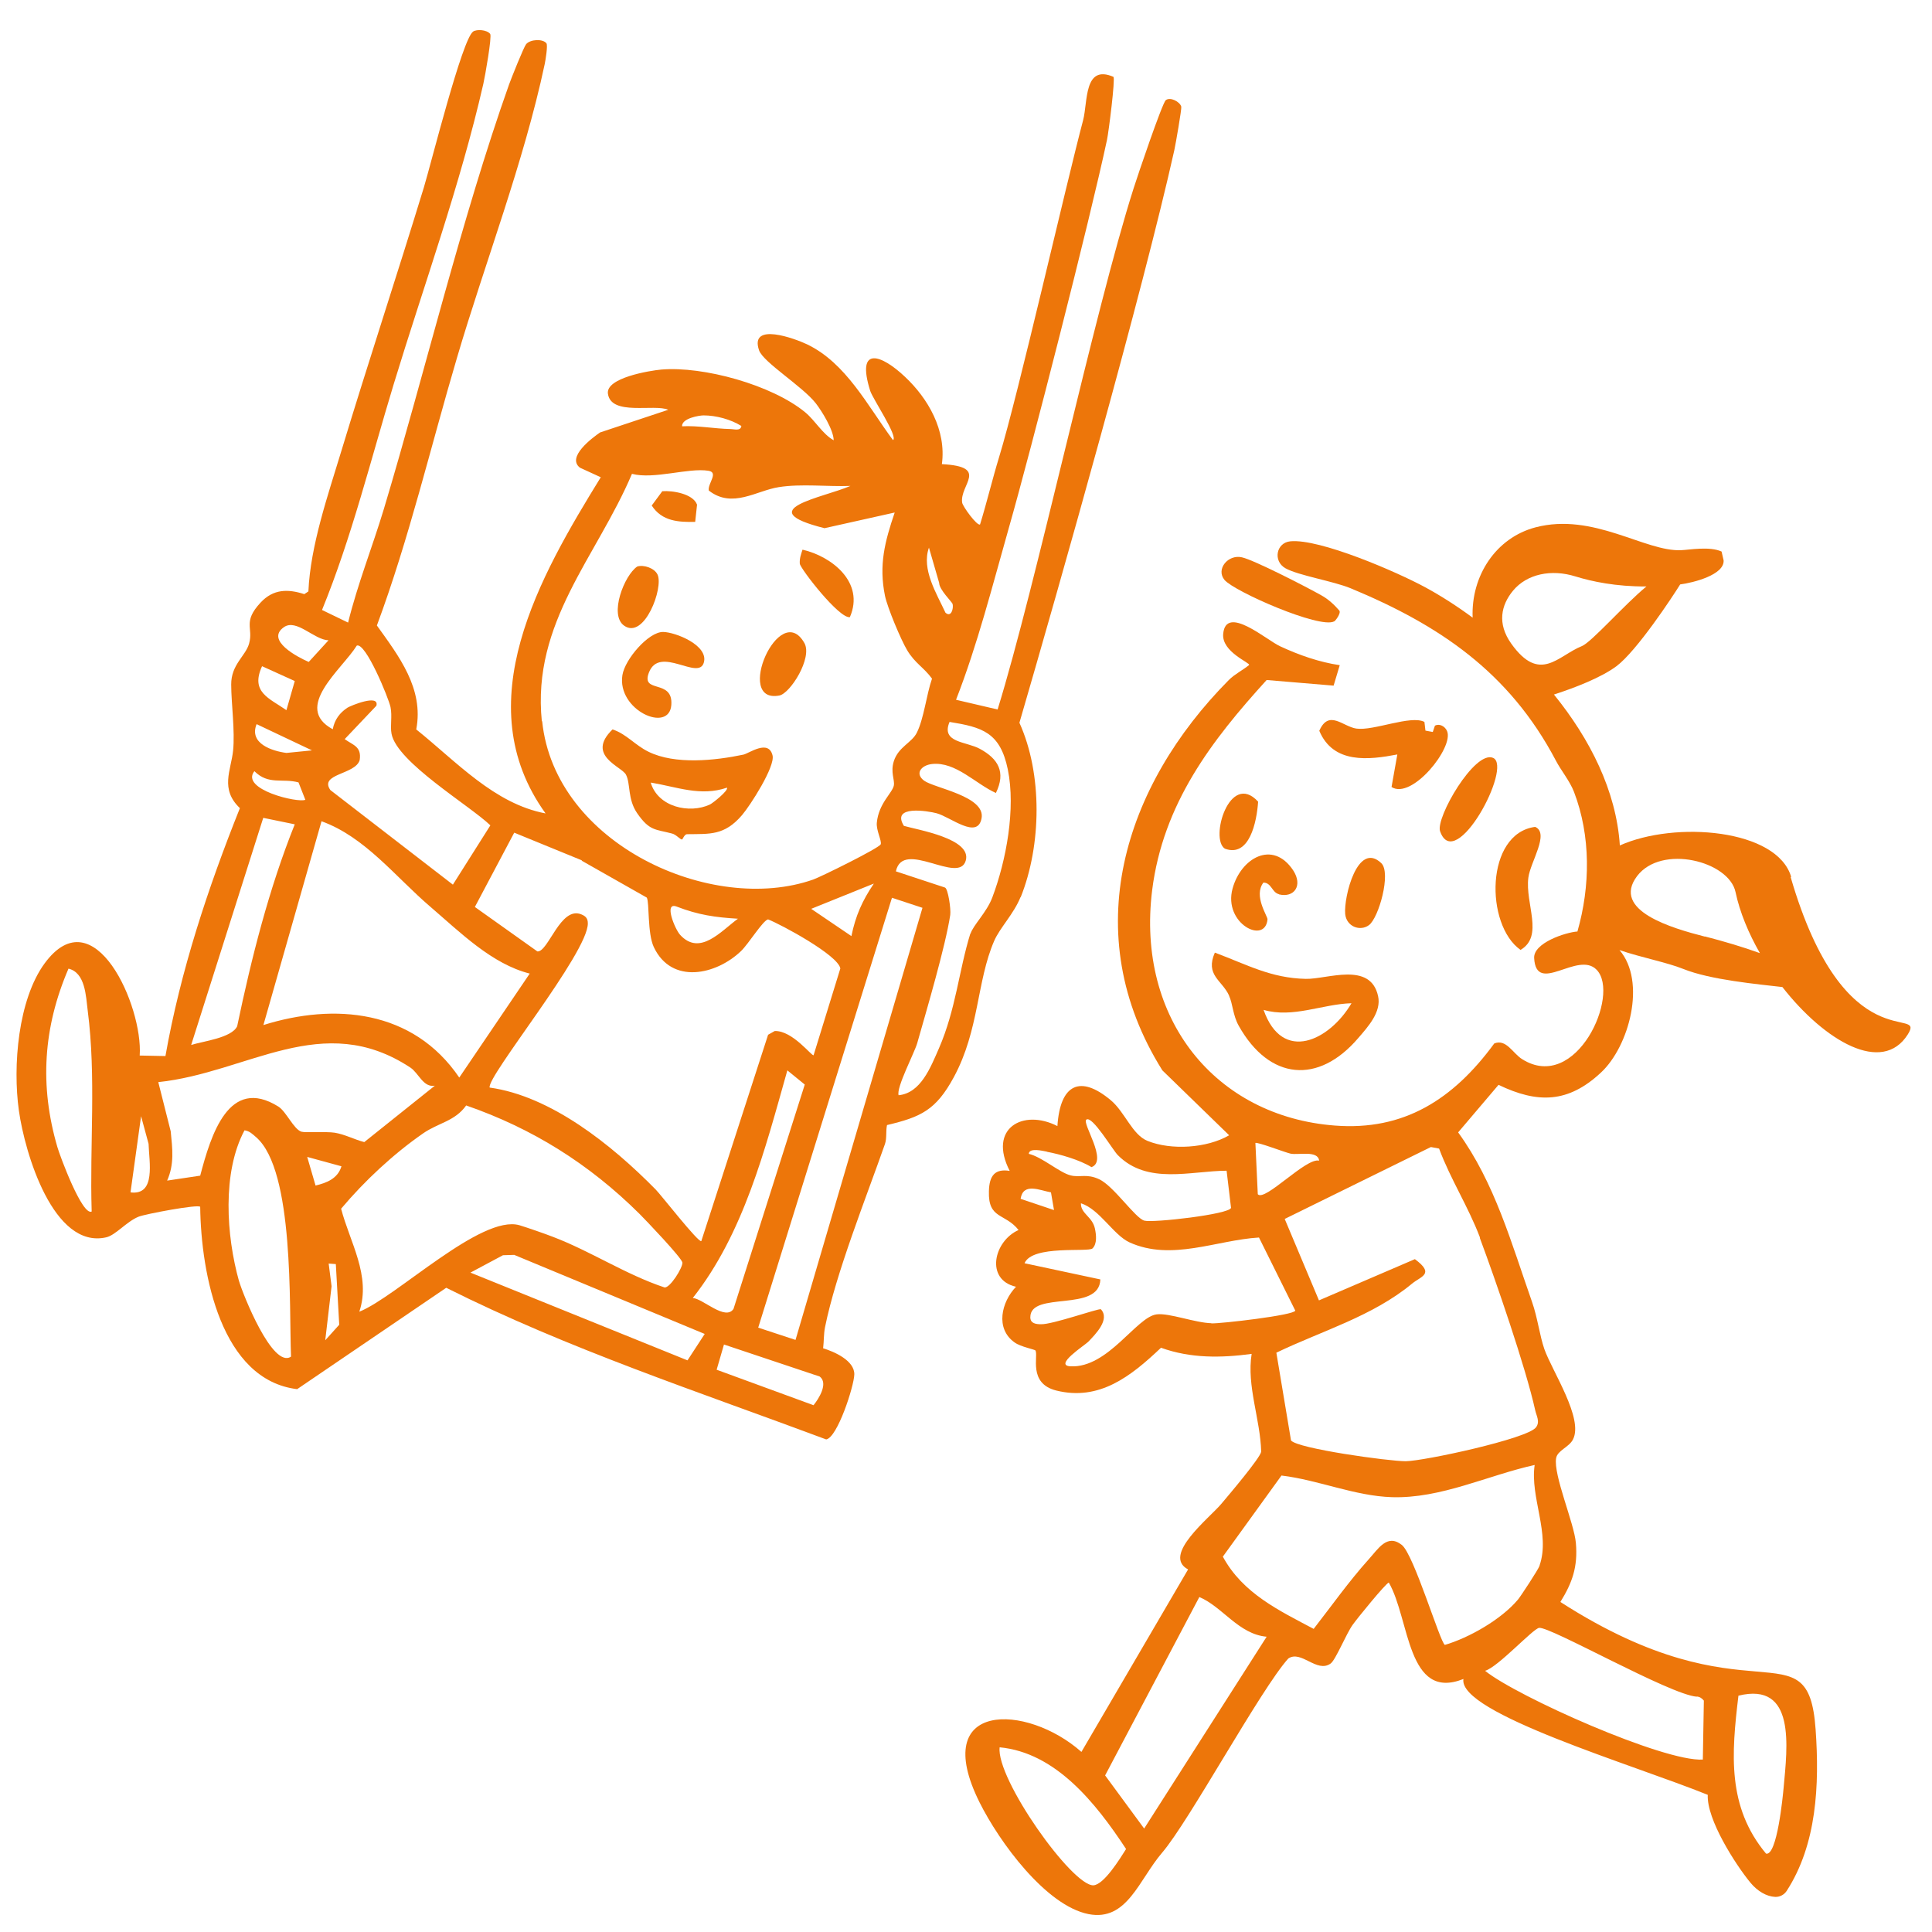 <?xml version="1.0" encoding="UTF-8"?>
<svg id="Ebene_1" xmlns="http://www.w3.org/2000/svg" version="1.1" viewBox="0 0 113.39 113.39">
  <!-- Generator: Adobe Illustrator 29.5.1, SVG Export Plug-In . SVG Version: 2.1.0 Build 141)  -->
  <defs>
    <style>
      .st0 {
        fill: #ed760a;
      }
    </style>
  </defs>
  <path class="st0" d="M59.9,52.67c1.23-3.06,1.29-7.25-.07-10.25,2.36-8.1,7.25-25.35,9.09-33.6.08-.36.44-2.43.41-2.56-.08-.29-.65-.59-.91-.38-.21.17-1.65,4.42-1.89,5.18-2.3,7.22-5.74,23.34-7.98,30.58l-2.44-.57c1.26-3.23,2.14-6.71,3.1-10.09,1.3-4.55,4.76-18.08,5.76-22.77.1-.47.49-3.56.38-3.7-1.74-.75-1.5,1.45-1.78,2.54-.99,3.72-3.82,16.15-4.93,19.77-.4,1.31-.72,2.66-1.12,3.96-.17.11-1.02-1.06-1.05-1.28-.16-1.05,1.62-2.11-1.19-2.26.27-2-.82-3.86-2.16-5.12-1.37-1.3-2.89-1.88-2.05.81.15.48,1.66,2.7,1.34,2.9-1.5-2.03-2.75-4.52-5.04-5.62-.69-.33-3.4-1.34-2.82.35.24.7,2.56,2.12,3.33,3.11.35.45,1.04,1.56,1.05,2.17-.66-.37-1.07-1.14-1.67-1.64-1.95-1.61-5.98-2.72-8.45-2.51-.66.06-3.27.48-3.13,1.42.19,1.32,2.72.58,3.54.94l-4,1.33c-.45.31-1.99,1.45-1.18,2.07l1.22.56c-3.56,5.78-7.9,13.27-3.24,19.73-3.01-.57-5.22-3.03-7.59-4.93.46-2.4-1.03-4.31-2.31-6.1,1.89-5.09,3.15-10.47,4.7-15.71,1.64-5.57,3.92-11.46,5.15-17.24.05-.24.19-1.1.1-1.22-.21-.27-.94-.24-1.19.05-.14.17-.85,1.95-1,2.36-2.77,7.8-4.95,16.93-7.35,24.92-.67,2.22-1.54,4.4-2.1,6.67l-1.53-.74c1.74-4.26,2.84-8.75,4.2-13.23,1.76-5.78,3.91-11.7,5.27-17.66.1-.44.51-2.76.4-2.92-.2-.25-.79-.28-1-.14-.64.43-2.45,7.68-2.89,9.14-1.58,5.17-3.27,10.28-4.84,15.46-.79,2.61-1.82,5.56-1.94,8.26l-.24.16c-.96-.31-1.82-.31-2.57.5-1.06,1.14-.41,1.47-.67,2.4-.2.73-1.06,1.23-1.05,2.41,0,1.08.23,2.73.11,3.88-.12,1.15-.78,2.25.4,3.37-1.87,4.67-3.49,9.56-4.37,14.55l-1.51-.03c.2-2.89-2.67-9.37-5.58-5.41-1.56,2.13-1.88,6.03-1.51,8.65.35,2.48,2.02,8.13,5.12,7.43.55-.12,1.19-.92,1.9-1.21.39-.16,3.53-.75,3.62-.58.05,3.99,1.24,10.16,5.69,10.7l8.75-5.95c7.18,3.6,14.8,6.1,22.3,8.9.66-.11,1.63-3.11,1.65-3.81.02-.82-1.18-1.34-1.83-1.54.05-.4.03-.82.11-1.23.64-3.18,2.42-7.62,3.52-10.76.12-.36.04-.75.12-1.11,1.98-.47,2.87-.87,3.92-2.81,1.5-2.77,1.34-5.63,2.37-8,.34-.78,1.15-1.58,1.55-2.58ZM5.39,71.1c-.55.32-1.88-3.28-2.02-3.77-1.06-3.62-.83-7.04.65-10.48.99.24,1.02,1.6,1.13,2.48.5,3.87.11,7.87.23,11.76ZM54.52,32.14l.6,2.07c0,.4.76,1.12.79,1.24.06.26-.08.81-.42.51-.52-1.13-1.42-2.54-.97-3.82ZM41.29,24.38c.74,0,1.59.23,2.22.62-.04.32-.43.18-.66.18-.93-.02-1.89-.21-2.82-.16-.02-.48,1.03-.64,1.26-.64ZM31.8,42.33c-.59-5.81,3.22-9.64,5.29-14.52,1.29.34,3.32-.37,4.49-.18.62.1-.06.76.02,1.16,1.38,1.08,2.8,0,4.11-.2,1.32-.21,2.86-.02,4.2-.07-1.62.7-5.89,1.38-1.52,2.48l4.12-.92c-.58,1.71-.94,3.08-.57,4.89.15.71.93,2.57,1.3,3.19.46.77.98,1.01,1.46,1.67-.33.95-.47,2.32-.89,3.17-.29.59-1.08.83-1.35,1.67-.21.66.06,1.08,0,1.43-.09.45-.89,1.04-1,2.19-.04.45.3,1.06.23,1.26-.08.22-3.51,1.91-3.96,2.07-5.94,2.09-15.17-2.06-15.91-9.29ZM51.28,51.87c-.66.97-1.07,1.88-1.31,3.07l-2.36-1.6,3.67-1.48ZM43.31,53.92c-1,.73-2.23,2.21-3.39.95-.3-.32-.99-1.97-.2-1.66,1.27.49,2.26.63,3.59.71ZM34.15,50.52l3.81,2.16c.16.27.03,2.09.41,2.9,1.05,2.23,3.67,1.63,5.12.24.44-.42,1.3-1.82,1.59-1.86.77.3,4.11,2.1,4.24,2.88l-1.57,5.09c-.11.07-1.23-1.45-2.28-1.42l-.39.22-3.92,12.11c-.16.12-2.38-2.73-2.68-3.03-2.6-2.64-6.15-5.48-9.74-5.98-.21-.61,5.79-7.92,5.76-9.64,0-.29-.13-.42-.37-.52-1.23-.53-1.95,2.22-2.59,2.17l-3.67-2.61,2.31-4.36,3.96,1.62ZM47.23,63.66l-4.18,13.16c-.48.72-1.79-.6-2.39-.64,2.98-3.78,4.23-8.68,5.55-13.36l1.03.84ZM26.96,63.25c-2.72-4.01-7.35-4.39-11.5-3.09l3.41-11.96c2.56.92,4.34,3.27,6.39,5.02,1.76,1.51,3.61,3.36,5.83,3.92l-4.14,6.11ZM20.94,37.89c.52-.2,1.86,3.06,1.98,3.61.11.54-.03,1.11.06,1.57.32,1.67,4.58,4.2,5.8,5.37l-2.2,3.48-7.19-5.55c-.68-.97,1.47-.9,1.72-1.76.12-.8-.38-.87-.88-1.23l1.86-1.96c.19-.71-1.51,0-1.69.11-.45.29-.77.71-.87,1.27-2.37-1.28.54-3.51,1.41-4.91ZM16.66,36.81c.74-.52,1.77.74,2.62.77l-1.16,1.27c-.65-.28-2.55-1.27-1.46-2.04ZM15.38,39.1l1.92.87-.49,1.71c-1-.7-2.13-1.05-1.43-2.58ZM15.06,42.5l3.25,1.54-1.5.15c-.84-.11-2.21-.55-1.75-1.69ZM14.93,45.26c.83.83,1.64.4,2.59.66l.4,1.02c-.43.2-3.84-.61-2.99-1.68ZM15.45,48l1.85.38c-1.51,3.76-2.54,7.83-3.38,11.85-.32.69-2.02.88-2.7,1.1l4.23-13.33ZM7.66,69.98l.62-4.47.44,1.62c.03,1.06.45,3.05-1.07,2.85ZM14.03,75.2c-.75-2.67-1-6.39.32-8.86.3.04.47.22.69.41,2.24,1.96,1.92,9.93,2.04,12.87-1.08.74-2.83-3.67-3.05-4.43ZM16.33,64.94c-2.9-1.8-3.95,1.67-4.58,4.06l-1.94.29c.43-.97.31-1.87.21-2.89l-.73-2.89c5.26-.55,9.64-4.26,14.8-.85.49.33.75,1.18,1.43,1.06l-4.14,3.31c-.58-.15-1.13-.45-1.73-.55-.52-.08-1.73.01-1.96-.06-.46-.15-.89-1.19-1.36-1.48ZM18.03,67.9l2.01.55c-.22.74-.9.98-1.52,1.13l-.49-1.68ZM19.09,78.65l.37-3.16-.17-1.33.42.03.2,3.56-.82.91ZM21.09,76.98c.7-2.1-.56-4.08-1.07-6.04,1.38-1.64,3.08-3.22,4.81-4.42.89-.62,1.87-.71,2.53-1.64,3.87,1.34,7.21,3.42,10.18,6.37.38.38,2.47,2.57,2.51,2.85.03.29-.73,1.51-1.05,1.46-2.26-.75-4.34-2.13-6.55-2.97-.46-.18-1.5-.54-1.96-.68-2.24-.65-7.22,4.2-9.39,5.07ZM40.35,79.84l-12.74-5.15,1.91-1.02.66-.02,11.18,4.64-1.01,1.55ZM47.74,82.47l-5.68-2.08.43-1.48,5.62,1.88c.52.4-.06,1.31-.37,1.69ZM46.69,78.64l-2.19-.72,7.85-25.23,1.79.59-7.45,25.36ZM56.95,54.79c-.67,2.16-.85,4.45-1.84,6.73-.5,1.14-1.07,2.63-2.37,2.76-.15-.44.93-2.49,1.09-3.05.56-1.97,1.66-5.69,1.94-7.53.05-.35-.13-1.55-.31-1.61l-2.88-.95c.41-1.92,3.69.8,4.1-.63.37-1.29-2.81-1.8-3.63-2.04-.76-1.23,1.39-.88,1.92-.74.82.22,2.41,1.57,2.64.29.23-1.29-2.76-1.76-3.37-2.2-.57-.42-.17-.91.46-.98,1.39-.15,2.56,1.17,3.75,1.7.6-1.23.13-2.01-.94-2.59-.8-.44-2.3-.35-1.78-1.58,1.92.31,2.97.61,3.42,2.79.47,2.3-.09,5.34-.91,7.51-.33.88-1.12,1.62-1.28,2.13Z"/>
  <path class="st0" d="M36.75,45.49c.26.53.08,1.41.64,2.23.73,1.06,1.07.94,2.05,1.2.25.06.48.36.59.35.03,0,.14-.3.28-.31,1.36-.02,2.2.09,3.24-1.12.48-.56,1.96-2.86,1.79-3.51-.24-.96-1.38-.11-1.71-.04-1.66.35-4.01.6-5.57-.17-.8-.39-1.29-1.04-2.11-1.31-1.59,1.54.56,2.18.79,2.66ZM42.67,46.23c.08.18-.84.91-1.01.99-1.18.55-3.04.16-3.47-1.29,1.54.25,2.92.83,4.47.3Z"/>
  <path class="st0" d="M36.53,39.62c-.33,2.06,2.74,3.43,2.87,1.76.12-1.57-1.82-.64-1.31-1.92.63-1.6,2.92.52,3.22-.58.28-1.01-1.67-1.78-2.39-1.79-.86-.01-2.24,1.6-2.39,2.53Z"/>
  <path class="st0" d="M45.74,40.82c.64-.12,1.96-2.21,1.47-3.08-1.46-2.58-4.15,3.59-1.47,3.08Z"/>
  <path class="st0" d="M36.63,36.72c1.19.84,2.33-2.24,1.96-3-.18-.38-.81-.59-1.19-.47-.76.51-1.67,2.84-.77,3.47Z"/>
  <path class="st0" d="M49.88,36.22c.89-2.05-1.08-3.57-2.78-3.96-.09.28-.18.51-.16.82.02.28,2.33,3.27,2.95,3.14Z"/>
  <path class="st0" d="M40.8,30.64l.11-1.02c-.23-.64-1.44-.84-2.04-.79l-.62.84c.6.93,1.58.98,2.55.96Z"/>
  <path class="st0" d="M72.13,58.43c.23.5.22,1.14.57,1.77,1.8,3.21,4.68,3.46,7.02.72.56-.65,1.37-1.53,1.16-2.46-.45-2.05-2.99-.98-4.24-1.01-2.05-.04-3.46-.84-5.34-1.54-.58,1.32.42,1.62.83,2.51ZM79.32,58.88c-1.28,2.18-4.05,3.55-5.16.39,1.72.5,3.44-.34,5.16-.39Z"/>
  <path class="st0" d="M84.22,42.58l-.13.38-.43-.08-.06-.51c-.8-.42-2.99.54-4,.39-.79-.12-1.61-1.14-2.17.13.82,1.96,2.91,1.71,4.58,1.39l-.34,1.91c1.19.77,3.67-2.32,3.26-3.28-.12-.29-.46-.46-.71-.32Z"/>
  <path class="st0" d="M90.1,48.53c-2.93.38-2.95,5.75-.86,7.22,1.39-.81.26-2.71.46-4.24.12-.93,1.26-2.6.4-2.98Z"/>
  <path class="st0" d="M78.31,36.47c.07-.04.4-.47.3-.63-.31-.36-.66-.68-1.06-.9-.83-.47-3.94-2.07-4.66-2.23-.81-.19-1.55.7-1.02,1.33.58.68,5.59,2.88,6.43,2.43Z"/>
  <path class="st0" d="M75.06,52.49c.89.22,1.43-.51.83-1.42-1.2-1.79-3.06-.71-3.55,1.08-.56,2.04,1.91,3.31,2.05,1.81.02-.18-.84-1.38-.24-2.16.47,0,.5.58.91.68Z"/>
  <path class="st0" d="M87.63,44.48c-1.08-.47-3.39,3.53-3.11,4.31.89,2.52,4.28-3.8,3.11-4.31Z"/>
  <path class="st0" d="M81.07,50.66c-1.39-1.33-2.21,1.98-2.12,2.98.07.74.87,1.04,1.39.66.58-.42,1.32-3.07.73-3.64Z"/>
  <path class="st0" d="M71.89,49.81c1.44.53,1.87-1.57,1.95-2.76-1.67-1.82-2.86,2.19-1.95,2.76Z"/>
  <path class="st0" d="M105.13,51.48c-.82-2.84-6.83-3.31-10.06-1.86-.21-3.21-1.76-6.26-3.87-8.86.03,0,.07-.02.1-.03,1.13-.37,2.67-.96,3.57-1.63,1.2-.9,3.3-4.09,3.74-4.8.77-.1,2.6-.56,2.55-1.41l-.12-.52c-.7-.32-1.88-.1-2.37-.08-2.12.1-5.15-2.23-8.55-1.34-2.32.61-3.79,2.84-3.69,5.3-.92-.68-1.86-1.28-2.76-1.77-1.67-.91-6.22-2.88-7.94-2.71-.83.08-1.03,1.16-.29,1.58.77.43,2.8.75,3.84,1.18,5.15,2.14,9.29,4.89,12.04,10.12.29.56.81,1.18,1.06,1.83.99,2.59.96,5.53.2,8.19-.7.05-2.59.67-2.54,1.56.12,2.21,2.57-.46,3.67.69,1.4,1.45-1.19,7.25-4.38,5.24-.55-.35-.93-1.2-1.63-.92-2.43,3.32-5.34,5.13-9.35,4.82-7-.53-11.67-6.25-10.73-13.81.64-5.09,3.5-8.8,6.72-12.34l3.93.33.36-1.2c-1.21-.18-2.38-.59-3.5-1.11-.79-.36-3.18-2.47-3.34-.73-.1,1.07,1.61,1.7,1.52,1.83-.38.31-.84.53-1.19.88-6.15,6.2-8.94,14.87-3.9,22.91l3.92,3.81c-1.31.76-3.4.89-4.79.33-.9-.36-1.33-1.7-2.16-2.39-1.79-1.5-2.97-.95-3.13,1.52-2.01-1.03-4.09.12-2.8,2.63-.87-.14-1.2.28-1.22,1.2-.05,1.65.94,1.26,1.74,2.27-1.46.65-1.97,2.92-.15,3.33-.86.9-1.23,2.46-.08,3.27.36.26,1.19.41,1.22.47.19.3-.45,1.93,1.22,2.35,2.53.63,4.38-.83,6.15-2.51,1.74.63,3.54.6,5.32.36-.3,1.88.51,3.83.56,5.74-.05.36-1.9,2.54-2.33,3.05-.7.84-3.52,3.03-1.96,3.86l-6.26,10.71c-3.21-2.85-8.96-3.02-5.98,2.96,1.16,2.33,3.9,6.07,6.4,6.56,2.26.44,2.95-2.01,4.32-3.61,1.58-1.84,5.78-9.59,7.4-11.39.76-.52,1.68.88,2.49.29.29-.21.91-1.74,1.29-2.27.26-.37,1.93-2.42,2.12-2.48,1.24,2.14,1.06,6.98,4.38,5.66-.33,2,10.03,5.05,14.34,6.8-.07,1.45,1.63,4.09,2.5,5.15.42.51.96.82,1.46.84.26.01.52-.12.67-.35,1.77-2.73,1.93-6.22,1.7-9.48-.44-6.24-3.86-.33-14.98-7.48.7-1.13,1.03-2.06.91-3.46-.1-1.17-1.33-3.99-1.16-4.98.08-.46.76-.64.99-1.1.63-1.23-1.22-4-1.68-5.3-.28-.81-.4-1.85-.72-2.76-1.22-3.47-2.19-7-4.34-9.96l2.37-2.79c2.29,1.1,4.08,1.08,6.01-.72,1.66-1.54,2.68-5.34,1.09-7.19,1.25.43,2.78.72,3.75,1.11,1.59.64,4.35.89,5.81,1.06,2.48,3.17,5.86,5.16,7.36,2.78,1.1-1.75-3.7,1.7-6.88-9.25ZM88.79,34.68c.82-1,2.26-1.29,3.67-.85.97.3,2.38.6,4.17.59-1.28,1.05-3.23,3.28-3.79,3.5-1.41.57-2.46,2.21-4.14-.14-.85-1.19-.59-2.27.09-3.1ZM102.03,99.52c3.38-.83,2.87,3,2.65,5.42-.04.44-.38,4.01-1.03,3.85-2.29-2.75-2.03-5.86-1.62-9.27ZM75.76,67.71c.42.09,1.6-.21,1.66.41-.76-.2-3.19,2.43-3.6,1.97l-.14-3.01c.14-.06,1.72.55,2.07.63ZM61.45,67.6c.79.15,1.91.47,2.61.9.99-.36-.58-2.58-.3-2.79.35-.25,1.56,1.81,1.85,2.09,1.74,1.75,4.27.92,6.38.91l.26,2.18c-.1.38-4.59.89-5.09.75-.54-.15-1.79-2.03-2.65-2.43-.75-.35-1.13-.08-1.69-.23-.65-.17-1.67-1.08-2.44-1.26.02-.38.83-.17,1.06-.13ZM61.68,69.97l.18,1.05-1.96-.66c.15-.98,1.14-.49,1.78-.38ZM71.1,77.66c-.95-.02-2.48-.61-3.21-.52-1.19.14-2.85,3.16-5.06,3.05-1.01-.05.83-1.23,1.04-1.44.41-.43,1.3-1.31.74-1.91-.17-.05-2.84.9-3.51.88-.29,0-.63-.04-.63-.41,0-1.57,4.05-.26,4.11-2.22l-4.45-.95c.46-1.09,3.75-.63,3.99-.87.28-.28.22-.8.14-1.17-.15-.7-.84-.87-.82-1.48,1.11.36,1.9,1.86,2.86,2.3,2.47,1.11,5.1-.14,7.59-.29l2.13,4.29c-.05.27-4.37.77-4.93.75ZM64.18,110.65c-1.25.06-5.73-6.26-5.51-8.1,3.27.31,5.62,3.23,7.42,5.97-.36.57-1.3,2.1-1.92,2.13ZM67.16,107.33l-2.3-3.13,5.53-10.47c1.37.58,2.3,2.18,3.95,2.33l-7.19,11.26ZM99.58,99.57c.17.01.31.1.42.24l-.06,3.46c-2.29.14-10.93-3.71-12.78-5.21.75-.21,2.81-2.47,3.17-2.52.65-.09,7.69,3.93,9.26,4.04ZM90.36,91.89c-.08.23-1.09,1.77-1.27,1.99-.99,1.18-2.89,2.25-4.29,2.66-.28-.14-1.82-5.32-2.53-5.87-.87-.68-1.39.25-1.96.87-1.14,1.27-2.16,2.71-3.21,4.06-1.99-1.06-4.16-2.07-5.33-4.24l3.44-4.76c2.17.26,4.29,1.2,6.48,1.27,2.88.09,5.62-1.28,8.38-1.89-.28,1.89.93,4.04.29,5.89ZM86.85,72.65c.93,2.49,2.7,7.62,3.25,10.11.07.33.3.68.05,1.01-.49.67-6.58,1.98-7.65,1.99-1,0-6.35-.74-6.73-1.22l-.86-5.15c2.66-1.28,5.64-2.13,7.96-4.05.53-.44,1.36-.56.17-1.44l-5.63,2.42-2.01-4.78,8.58-4.22.48.09c.68,1.82,1.71,3.4,2.4,5.22ZM100.06,54.97c-1.91-.49-5.51-1.52-3.98-3.55,1.43-1.89,5.4-.88,5.78.94.25,1.18.76,2.41,1.43,3.58-1.02-.37-2.18-.71-3.23-.98Z"/>
</svg>
